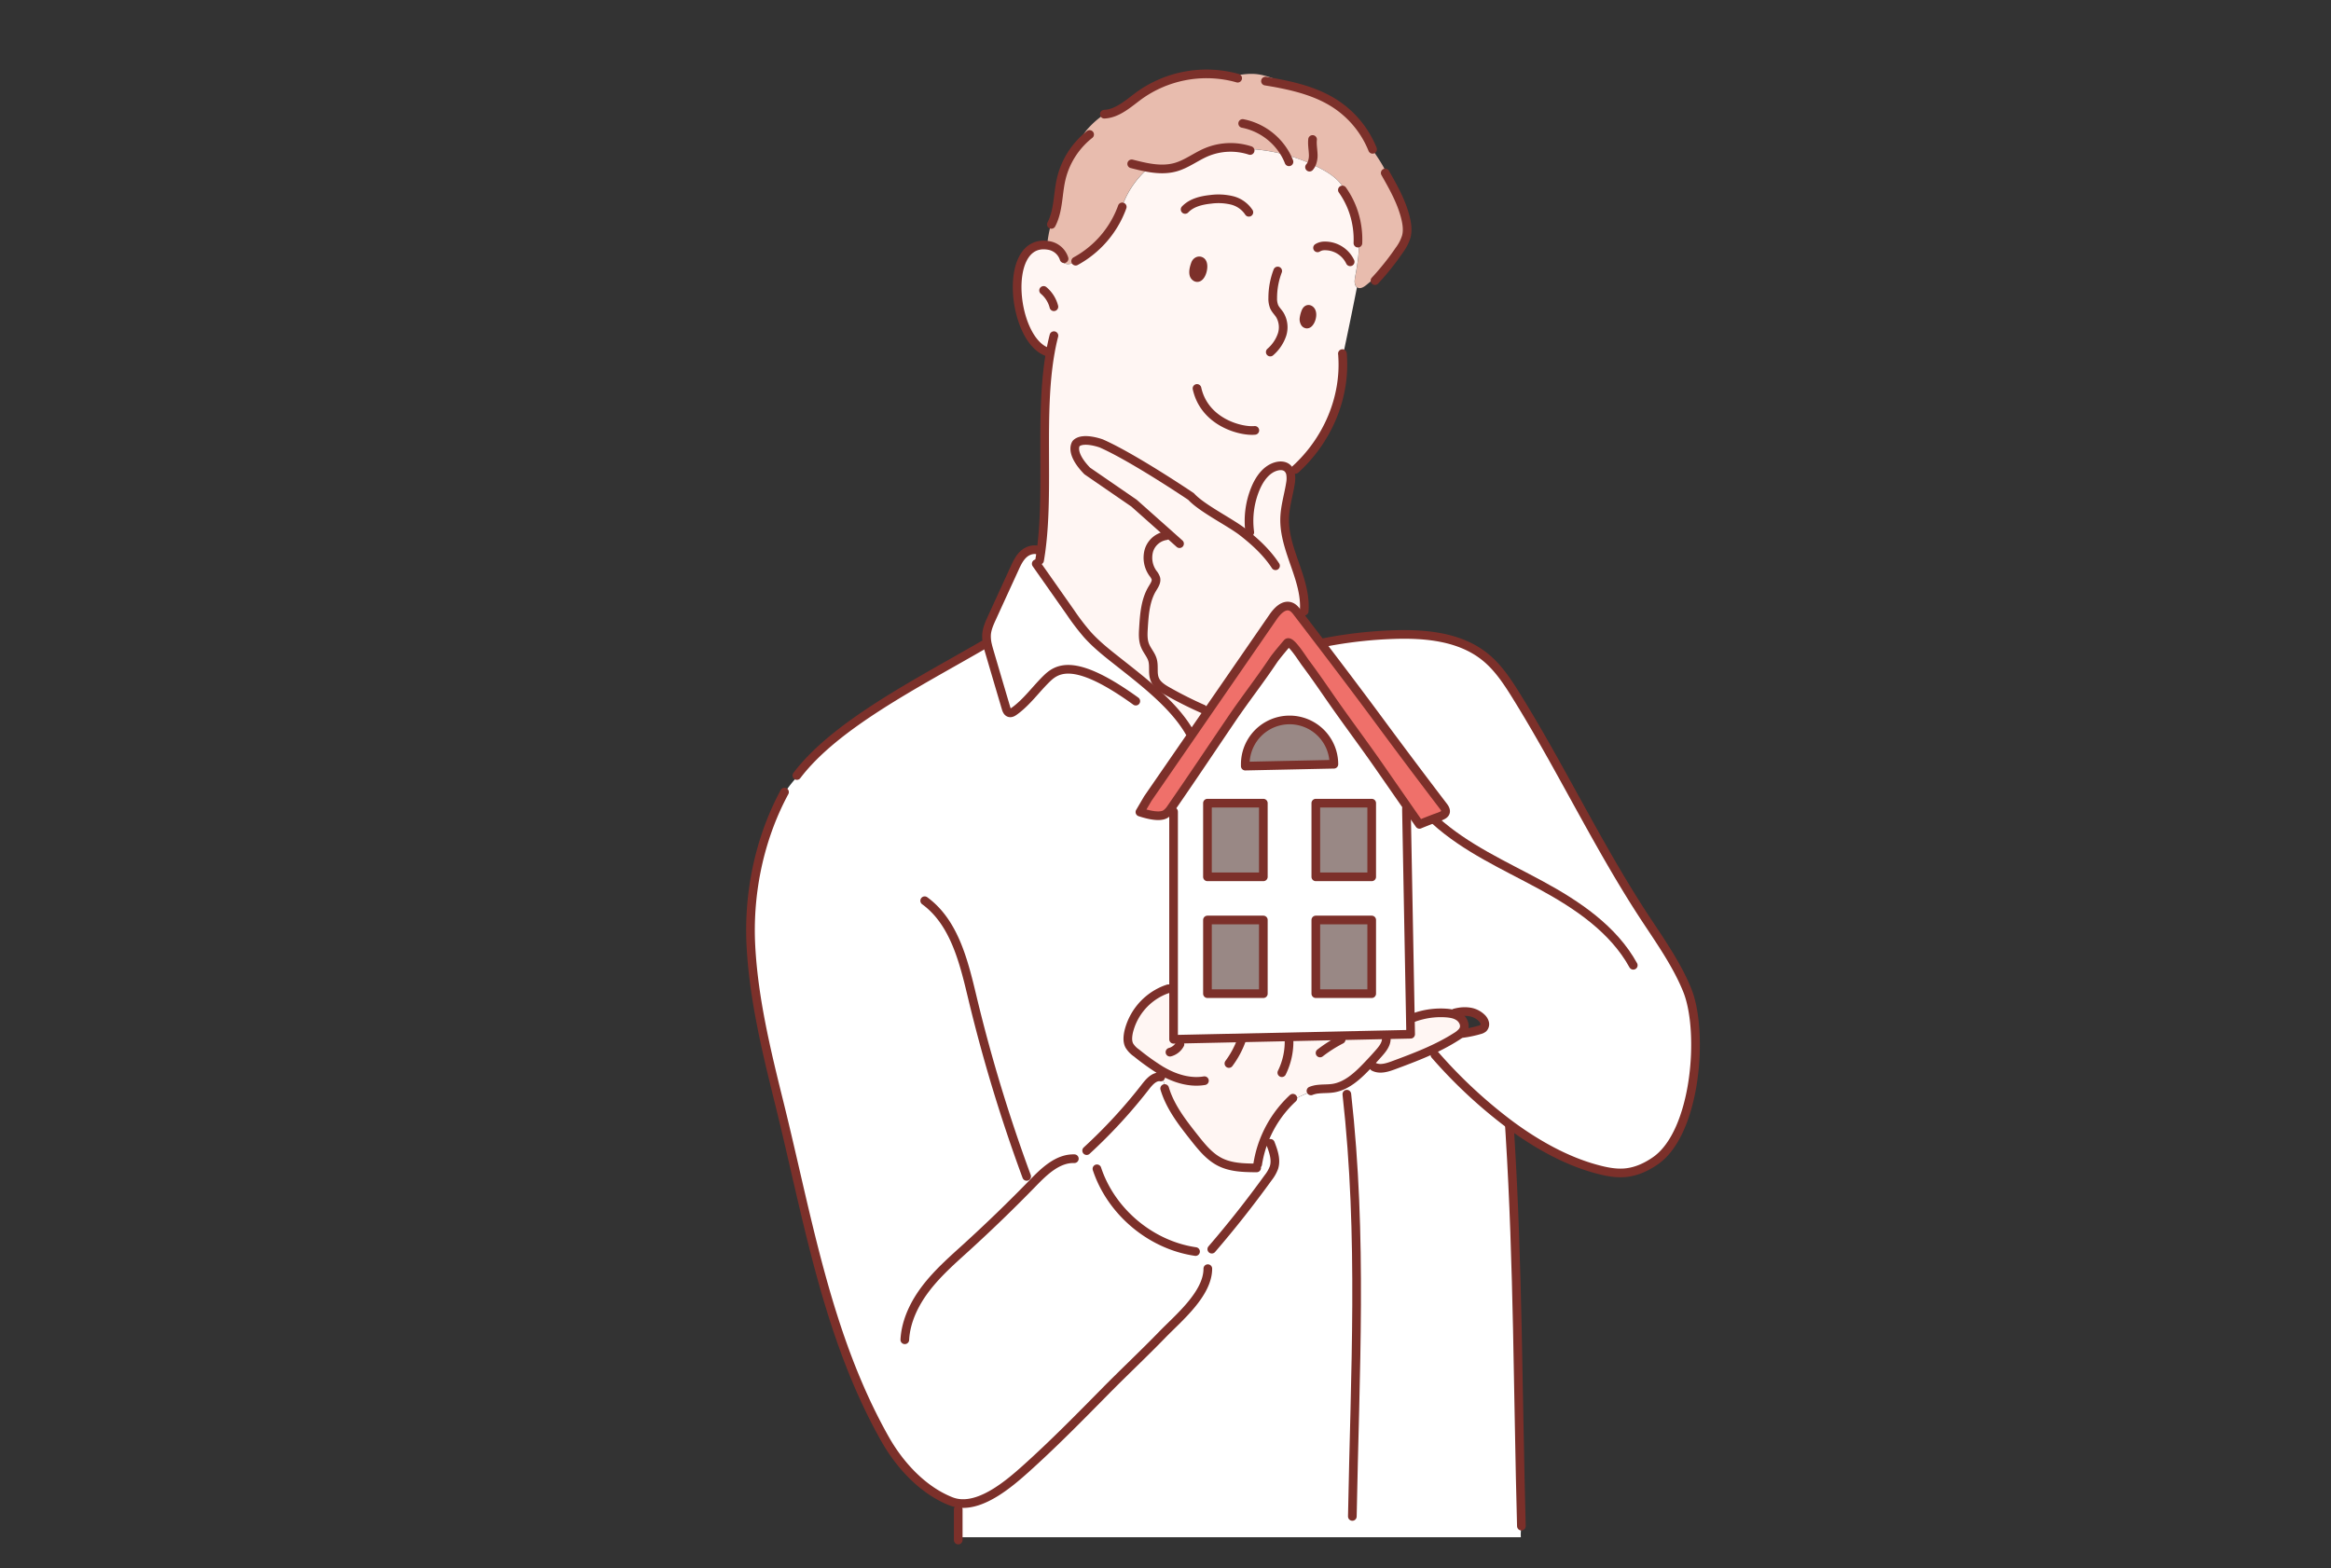 <svg id="レイヤー_1" data-name="レイヤー 1" xmlns="http://www.w3.org/2000/svg" width="1480" height="996" viewBox="0 0 1480 996" preserveAspectRatio="none"><rect x="0" y="0" width="1480" height="996" fill="#333333" stroke="none"/><defs><style>.cls-1{fill:#fff}.cls-2{fill:#fff6f3}.cls-5{fill:#998885}.cls-6{fill:none;stroke:#7c302a;stroke-linecap:round;stroke-linejoin:round;stroke-width:5.5px}</style></defs><path class="cls-1" d="M755.2 468.83l-26.42 38.31-5 8.54c4.39 1.42 12.67 3.78 16.45 1.15a12.37 12.37 0 003.08-3.21l1.12-1.63q0 6.36.08 12.72h.64v102.47a23 23 0 00-5.59 2 4.29 4.29 0 01-2.95.8 38.24 38.24 0 00-20 25.37c-.62 2.83-.89 5.92.42 8.51a15.37 15.37 0 004.58 4.79 147.37 147.37 0 0015.38 11 3.37 3.37 0 00.15 1.9q1.36 4.75 3 9.42l-.7.25c3.52 11.83 11.37 21.81 19 31.47 4.6 5.79 9.4 11.75 16 15.12 5.63 2.88 12 3.58 18.4 3.76v-.66a34.78 34.78 0 006.09-4.25 71.26 71.26 0 014.82-15.37 72.59 72.59 0 0115.27-22.22l.46.46A68.37 68.37 0 01837 692v-.28c3.12-.36 6.37-.16 9.5-.65 8.35-1.31 15.07-7.39 20.94-13.48.94-1 1.86-1.95 2.78-2.92a17.21 17.21 0 002.28.38l-.2 2.46c3.91 2 8.6.47 12.69-1.05 13.68-5.07 27.44-10.27 39.73-18.13a15.94 15.94 0 003.51-2.81l6.76-.31c1.52-.33 3-.72 4.53-1.16a5.46 5.46 0 002.24-1.06 3.58 3.58 0 00.92-3.36 6.73 6.73 0 00-1.83-3.11 14 14 0 00-8.07-3.91 21.22 21.22 0 00-6.06.07l-4.35 1.29a25.93 25.93 0 00-4.2-.61 49.84 49.84 0 00-16 1.49c-2.25.44-4.5 1-6.71 1.61L893 514.68c-.09-1.12-.17-2.22-.22-3.34l8.48 12.21c.88-.39 5.62-2.27 9.94-3.94h.1c4-1.53 9.05-2.43 5.15-7.55q-20.93-27.4-41.36-55.1c-11.35-15.37-24.06-32.16-36.26-48.18l8.49-1.92a278.14 278.14 0 0137.53-3.86c20.26-.69 42 1.35 57.84 14 8.38 6.7 14.4 15.85 20.07 25 28.11 45.26 51 93.62 80 138.31 10.1 15.54 21.59 31.31 28.54 48.58 10.55 26.2 5.76 90.17-20.2 108.21-5.72 4-12.27 7-19.2 7.63-6.51.6-13-.86-19.32-2.62-18.58-5.19-37-15.42-54-28a46.71 46.71 0 01.06 6.26c5.18 83.41 5 165 7.26 248.79h.18a27.43 27.43 0 00-.45 7.06H608.4v-17.66l1.85-.53c-.31-1.11-.63-2.23-1-3.34a20.75 20.75 0 01-5.47-1.3c-18-7.08-32.66-23.17-42-39.73-37-65.69-49-140.4-67.15-213.58-8.1-32.65-16.09-65.56-17.91-99.15-1.73-32 4.68-65 19.08-93.66h.09A71.41 71.41 0 01506.47 493l-.52-.49c24.46-32.31 75.91-58.3 118.47-82.94l2.54-.26a22.2 22.2 0 01-.55-6.64c.32-3.58 1.84-6.93 3.34-10.21q7.17-15.63 14.32-31.27c1.56-3.44 3.22-7 6.06-9.46s7.24-3.59 10.45-1.6h.35c-.2 1.46-.41 2.9-.65 4.32a33.09 33.09 0 00-1 5.39L679.71 389a148 148 0 0010.61 13.91c5.71 6.38 12.46 11.71 19.17 17 8.13 6.42 16.85 13.18 24.81 20.45 8.55 7.79 16.23 16.16 21.34 25.28l1.2.83a80.4 80.4 0 00-1.64 2.36z"/><path class="cls-2" d="M881.15 660.41l.28-3.29 14.22-.31-.19-10.45c2.21-.63 4.46-1.17 6.71-1.61a49.84 49.84 0 0116-1.49 25.93 25.93 0 014.2.61 12 12 0 014 1.74c2.38 1.65 4 4.74 3.14 7.5a6.35 6.35 0 01-1.33 2.31 15.94 15.94 0 01-3.51 2.81c-12.29 7.86-26 13.06-39.73 18.13-4.09 1.52-8.78 3-12.69 1.05l.2-2.46a17.21 17.21 0 01-2.28-.38q2.75-2.93 5.37-5.92c2.15-2.43 4.35-5.22 4.62-8.38z"/><path d="M755.2 468.83c.55-.79 1.09-1.59 1.64-2.37 3.23-4.7 6.48-9.39 9.71-14.1q20.88-30.25 41.75-60.53c2.66-3.87 6.81-8.25 11.21-6.62 1.88.7 3.2 2.37 4.42 4l3.94 5.15 11 14.41c12.2 16 24.91 32.81 36.26 48.18q20.46 27.72 41.36 55.1c3.9 5.12-1.16 6-5.15 7.55h-.1c-4.32 1.67-9.06 3.55-9.94 3.94l-8.48-12.21-18.35-26.42c-10.06-14.38-20.62-28.4-30.58-42.84-4.91-7.11-9.82-14.2-15-21.13-1.93-2.59-9.57-14.83-11.49-12.61s-7 8.21-8.77 10.81c-9.16 13.68-17.65 24.34-26.91 38C769.26 475.41 757 493.8 744.41 512l-1.12 1.63a12.37 12.37 0 01-3.08 3.21c-3.78 2.63-12.06.27-16.45-1.15l5-8.54z" fill="#ef706a"/><path class="cls-1" d="M745.13 524.71h-.64q0-6.36-.08-12.72c12.57-18.19 24.85-36.58 37.29-54.86 9.26-13.64 17.75-24.3 26.91-38 1.73-2.6 6.87-8.59 8.77-10.81s9.56 10 11.49 12.61c5.15 6.93 10.06 14 15 21.13 10 14.44 20.52 28.46 30.58 42.84l18.35 26.42c.05 1.12.13 2.22.22 3.34l2.47 131.68.19 10.45-14.22.31-136.33 2.9V524.71zM870.92 631v-46.77h-35.48V631zm0-74.19V510h-35.48v46.78zm-80.25-70.31l56.24-1.19a28.13 28.13 0 10-56.26 0c0 .41 0 .8.02 1.2zM802.12 631v-46.77h-35.48V631zm0-74.19V510h-35.48v46.78z"/><path d="M832.71 104.21a110 110 0 00-16.38-5.9 111.64 111.64 0 00-19.72-3.51l-2.88.77a39.88 39.88 0 00-27.93 1.18c-6.6 2.83-12.43 7.43-19.33 9.39-5.56 1.58-11.34 1.32-17.07.35a57.88 57.88 0 00-17.61 26.41l.16.06a64 64 0 01-29 32.9l-.08-.1a8.11 8.11 0 01-1.6 1.19c-2.34 1.3-5.81 1-7.09-1.33l1.45-1.34a12.3 12.3 0 00-9-8.26c-.6-.13-1.2-.22-1.78-.3a78 78 0 012.46-13.29l.28.07c4.58-8.74 4-19.19 6.25-28.82a50.65 50.65 0 0112.74-23.47l-.11-.1c.06-2.72 1.59-5.18 3.3-7.3a54.54 54.54 0 0111.5-10.29c8.59-.46 15.4-7 22.37-12.06a73.38 73.38 0 0158.34-11.8l.05-.21c5.43-1.06 11-2 16.47-1.29 5 .63 9.81 2.58 14.51 4.5l-.3 1.48c12.63 2.49 25.1 6.08 35.75 13.2a62.35 62.35 0 0123.08 28.49l-.27.18a115.21 115.21 0 016.72 10.26 34.42 34.42 0 013 7.1c4.74 8.39 9.31 17 11.53 26.33.89 3.73 1.39 7.66.45 11.39a28.23 28.23 0 01-4.5 8.8q-4.51 6.62-9.68 12.78c-3.7 3.06-7.4 6.1-11.09 9.16-1.63 1.35-3.8 2.77-5.69 1.84a2 2 0 01-.39-.25c-1.74-1.19-1.63-4-1.24-6.17 1.55-8.68 3.23-17.55 1.93-26.27h-.09a55.11 55.11 0 00-3.91-18.31l.35-.13c-1.9-5.26-3.87-10.58-7.41-14.9s-8.36-7.34-13.3-9.91c-1.76-.88-3.49-1.73-5.24-2.52z" fill="#e8bcae"/><path class="cls-2" d="M819.09 699.1a72.59 72.59 0 00-15.27 22.22 71.26 71.26 0 00-4.82 15.37 34.78 34.78 0 01-6.09 4.25v.66c-6.38-.18-12.77-.88-18.4-3.76-6.58-3.37-11.38-9.33-16-15.12-7.67-9.66-15.52-19.64-19-31.47l.7-.25q-1.7-4.66-3-9.42a3.37 3.37 0 01-.15-1.9 147.37 147.37 0 01-15.38-11 15.37 15.37 0 01-4.68-4.78c-1.31-2.59-1-5.68-.42-8.51a38.24 38.24 0 0120-25.37 4.29 4.29 0 002.95-.8 23 23 0 015.59-2V660l136.3-2.91-.28 3.29-1-.09c-.27 3.16-2.47 5.95-4.62 8.38q-2.62 3-5.37 5.92c-.92 1-1.84 2-2.78 2.92-5.87 6.09-12.59 12.17-20.94 13.48-3.13.49-6.38.29-9.5.65v.28a68.37 68.37 0 00-17.44 7.61z"/><path class="cls-5" d="M835.44 584.23h35.48v46.78h-35.48zm0-74.19h35.48v46.78h-35.48z"/><path class="cls-2" d="M832.71 104.21c1.75.79 3.48 1.64 5.19 2.52 4.94 2.57 9.78 5.6 13.3 9.91s5.51 9.64 7.41 14.9l-.35.13a55.11 55.11 0 013.91 18.33h.09c1.3 8.72-.38 17.59-1.93 26.27-.39 2.19-.5 5 1.24 6.17q-4.35 22-9.06 44c1.63 26.29-9.55 53-30 71.7l.59.73a25.29 25.29 0 01-3.59 2.53 6.51 6.51 0 00-2.41-4.37c-1.81-1.35-4.31-1.39-6.5-.83-6.43 1.66-10.75 7.73-13.33 13.85a53.57 53.57 0 00-4.16 22.6H793q-.59 3.83-.93 7.65c-1-.82-2-1.62-3-2.4-7.89-6.2-26-15.06-32.83-22.58 0 0-36.76-24.82-57-33.7 0 0-11.64-4.29-15.93 0 0 0-4.6 5.52 7 17.47l29.7 20.43 21.9 19.48-1 1.52-.54-.36a13.5 13.5 0 00-10.89 9.44 17 17 0 002.63 14.5 10 10 0 011.8 3.14c.55 2.28-1 4.48-2.22 6.51-4.46 7.37-5.11 16.34-5.64 24.95-.24 3.69-.44 7.53.9 11s3.92 6 4.87 9.46c1.08 3.87-.13 8.16 1.3 11.91a9.85 9.85 0 001 2l-1 1.12a34.39 34.39 0 001.21 6.19c-8-7.27-16.68-14-24.81-20.45-6.71-5.3-13.46-10.63-19.17-17A148 148 0 01679.71 389l-20.47-29.12a33.09 33.09 0 011-5.39c.24-1.42.45-2.86.65-4.32.06-.41.11-.84.17-1.26 5-38.68-1.13-86 5.74-124.92l-.72-.13c-23.24-5.81-30.22-71.67-1.33-68.12.58.08 1.18.17 1.78.3a12.3 12.3 0 019 8.26l-1.45 1.34c1.28 2.34 4.75 2.63 7.09 1.33a8.11 8.11 0 001.6-1.19l.08.1A64 64 0 00712 133l-.16-.06a57.88 57.88 0 0117.61-26.41c5.73 1 11.51 1.23 17.07-.35 6.9-2 12.73-6.56 19.33-9.39a39.88 39.88 0 0127.93-1.18l2.88-.77a111.64 111.64 0 0119.72 3.51 110 110 0 0116.33 5.86zm-2 101.18c2-1.63 3.31-7.14.82-8.7-1.29-.79-2.19.39-2.61 1.5v.08a16.85 16.85 0 00-1.07 4.26 4.59 4.59 0 00.61 2.49 1.61 1.61 0 001.22.77 1.56 1.56 0 001.06-.4zm-71.23-29.27c3.35 1.47 5.94-8.36 3.1-10.12-1.47-.92-3 .13-3.58 1.57-.74 1.93-1.5 4.52-1 6.59a2.79 2.79 0 001.51 1.96z"/><path class="cls-5" d="M846.91 485.32l-56.24 1.19v-1.19a28.13 28.13 0 1156.26 0z"/><path class="cls-2" d="M819.46 301.36a17.37 17.37 0 01-.11 5.48c-1.16 7.44-3.48 14.71-3.7 22.22-.6 20.25 14 38.88 12.39 59.06l-.47.05c.19 2.05.3 4.1.3 6.16l-3.94-5.15c-1.22-1.6-2.54-3.27-4.42-4-4.4-1.63-8.55 2.75-11.21 6.62q-20.87 30.27-41.75 60.53c-.8-.86-1.58-1.72-2.36-2.57l-.44.4c-7.55-3.32-15-7.05-22.14-11.11-2.81-1.6-5.74-3.42-7.5-6a9.85 9.85 0 01-1-2c-1.43-3.75-.22-8-1.3-11.91-.95-3.43-3.58-6.14-4.87-9.46s-1.14-7.28-.9-11c.53-8.61 1.18-17.58 5.64-24.95 1.22-2 2.77-4.23 2.22-6.51a10 10 0 00-1.8-3.14 17 17 0 01-2.63-14.5 13.5 13.5 0 0110.89-9.44l.54.36 1-1.52-21.82-19.56-29.7-20.43c-11.65-11.95-7-17.47-7-17.47 4.29-4.29 15.93 0 15.93 0 20.21 8.88 57 33.7 57 33.7 6.8 7.52 24.94 16.38 32.83 22.58 1 .78 2 1.58 3 2.4q.35-3.83.93-7.65h.08a53.57 53.57 0 014.16-22.6c2.58-6.12 6.9-12.19 13.33-13.85 2.19-.56 4.69-.52 6.5.83a6.51 6.51 0 012.32 4.43z"/><path class="cls-5" d="M766.64 584.23h35.48v46.78h-35.48zm0-74.19h35.48v46.78h-35.48z"/><path class="cls-2" d="M766.55 452.36c-3.23 4.71-6.48 9.4-9.71 14.1l-1.2-.83c-5.11-9.12-12.79-17.49-21.34-25.28a34.39 34.39 0 01-1.21-6.19l1-1.12c1.76 2.62 4.69 4.44 7.5 6 7.19 4.06 14.59 7.79 22.14 11.11l.44-.4c.83.89 1.58 1.75 2.38 2.61z"/><path class="cls-6" d="M759 167.57c.54-1.44 2.11-2.49 3.58-1.57 2.84 1.76.25 11.59-3.1 10.12a2.79 2.79 0 01-1.5-2c-.45-2.03.31-4.62 1.02-6.55zm70 30.62c.42-1.11 1.32-2.29 2.61-1.5 2.49 1.56 1.16 7.07-.82 8.7a1.56 1.56 0 01-1.06.4 1.61 1.61 0 01-1.22-.77 4.59 4.59 0 01-.61-2.49 16.85 16.85 0 011.07-4.26zM752.45 133c4.09-4.31 10.32-5.81 16.23-6.42a37 37 0 0113.43.65 18 18 0 0110.82 7.58m43.61 22.58a8.34 8.34 0 014.55-1.23 17.69 17.69 0 0116.16 10.09m-46.01 5.84a47.8 47.8 0 00-3.15 17.1 13.53 13.53 0 00.93 5.65c.86 1.88 2.41 3.33 3.53 5.06a15.39 15.39 0 011.38 12.8 25.35 25.35 0 01-7.41 10.87M760 246.67c4.86 21.86 28.35 27.53 36.71 26.64M662.6 184.43a19.94 19.94 0 016.54 10.36m43.39-63.41c-.19.53-.38 1.06-.58 1.58a64 64 0 01-29 32.9"/><path class="cls-6" d="M675.6 164.28a12.3 12.3 0 00-9-8.26c-.6-.13-1.2-.22-1.78-.3-28.89-3.55-21.91 62.31 1.33 68.12m1.38-81.34c4.58-8.74 4-19.19 6.25-28.82a50.65 50.65 0 0112.74-23.47 47.34 47.34 0 015.3-4.81m9.33-12.88h.06c8.59-.46 15.4-7 22.37-12.06a73.38 73.38 0 0158.34-11.8c1.31.29 2.62.63 3.9 1m32.58 53.09a36.52 36.52 0 00-2.07-4.44A40.11 40.11 0 00789 78.4m4.73 17.17a39.88 39.88 0 00-27.93 1.18c-6.6 2.83-12.43 7.43-19.33 9.39-5.56 1.58-11.34 1.32-17.07.35-3.66-.63-7.3-1.53-10.86-2.45m114.84-15.47c-.34 3 .25 6 .39 9.05a14 14 0 01-1.06 6.59 8.16 8.16 0 01-1.27 1.93m-27.97-54.63c3 .5 6.12 1 9.18 1.63 12.63 2.49 25.1 6.08 35.75 13.2a62.35 62.35 0 0123.08 28.49m-19.18 25.81a54.35 54.35 0 016 11 55.11 55.11 0 013.87 18.36c.05 1.47.05 2.93 0 4.39m17.34-44.55l1.43 2.53c4.74 8.39 9.31 17 11.53 26.33.89 3.73 1.39 7.66.45 11.39a28.23 28.23 0 01-4.5 8.8q-4.51 6.62-9.68 12.78Q876 175 873 178.2m-50.54 119.9c20.5-18.66 31.68-45.41 30-71.7 0-.62-.08-1.23-.14-1.85m-183.16-11.39c-.83 3.21-1.54 6.51-2.16 9.87 0 .31-.11.63-.16.94-6.87 38.88-.7 86.24-5.74 124.92-.06.42-.11.85-.17 1.26-.2 1.46-.41 2.9-.65 4.32-.07.45-.14.89-.22 1.33m149.79 3.48c-4.78-7.33-11.07-13.48-17.8-19-1-.82-2-1.62-3-2.4-7.89-6.2-26-15.06-32.83-22.58 0 0-36.76-24.82-57-33.7 0 0-11.64-4.29-15.93 0 0 0-4.6 5.52 7 17.47l29.7 20.43 21.92 19.5 7 6.25"/><path class="cls-6" d="M793.51 338a53.69 53.69 0 013.71-28c2.58-6.12 6.9-12.19 13.33-13.85 2.19-.56 4.69-.52 6.5.83a6.51 6.51 0 012.41 4.37 17.37 17.37 0 01-.11 5.48c-1.16 7.44-3.48 14.71-3.7 22.22-.6 20.25 14 38.88 12.39 59.06m-87.7-47.91a13.5 13.5 0 00-10.89 9.44 17 17 0 002.63 14.5 10 10 0 011.8 3.14c.55 2.28-1 4.48-2.22 6.51-4.46 7.37-5.11 16.34-5.64 24.95-.24 3.69-.44 7.53.9 11s3.92 6 4.87 9.46c1.08 3.87-.13 8.16 1.3 11.91a9.85 9.85 0 001 2c1.76 2.62 4.69 4.44 7.5 6 7.19 4.06 14.59 7.79 22.14 11.11M660.58 350.1c-3.21-2-7.6-.87-10.45 1.6s-4.5 6-6.06 9.46q-7.17 15.63-14.32 31.27c-1.5 3.28-3 6.63-3.34 10.21a22.2 22.2 0 00.55 6.64c.38 1.7.87 3.39 1.37 5.06q5.17 17.61 10.39 35.22c.35 1.19.84 2.55 2 3s2.36-.29 3.35-1c7.92-5.69 13.6-13.91 20.6-20.7s18.45-13.07 56.47 14.39"/><path class="cls-6" d="M657.93 358c.43.63.87 1.25 1.31 1.87L679.71 389a148 148 0 0010.61 13.91c5.71 6.38 12.46 11.71 19.17 17 8.13 6.42 16.85 13.18 24.81 20.45 8.55 7.79 16.23 16.16 21.34 25.28m155.65 53.93h-.1c-4.32 1.67-9.06 3.55-9.94 3.94l-8.48-12.21-18.35-26.42c-10.06-14.38-20.62-28.4-30.58-42.84-4.91-7.11-9.82-14.2-15-21.13-1.93-2.59-9.57-14.83-11.49-12.61s-7 8.21-8.77 10.81c-9.16 13.68-17.65 24.34-26.91 38-12.41 18.3-24.67 36.69-37.26 54.89l-1.12 1.63a12.37 12.37 0 01-3.08 3.21c-3.78 2.63-12.06.27-16.45-1.15l5-8.54 26.42-38.31c.55-.79 1.09-1.59 1.64-2.37 3.23-4.7 6.48-9.39 9.71-14.1q20.88-30.25 41.75-60.53c2.66-3.87 6.81-8.25 11.21-6.62 1.88.7 3.2 2.37 4.42 4l3.94 5.15 11 14.41c12.2 16 24.91 32.81 36.26 48.18q20.46 27.72 41.36 55.1c3.87 5.08-1.19 5.94-5.18 7.51zM624.42 409.54c-42.56 24.64-94 50.63-118.47 82.94M498.1 503c-.77 1.43-1.51 2.85-2.24 4.3-14.4 28.64-20.81 61.68-19.08 93.66 1.82 33.59 9.81 66.5 17.91 99.15 18.16 73.18 30.15 147.89 67.15 213.58 9.33 16.56 24 32.65 42 39.73a20.75 20.75 0 005.47 1.3C624.29 956.2 640.94 942 651 933c17.71-15.87 34.38-32.87 51.06-49.79 11.53-11.7 24.23-23.61 35.92-35.67 10.17-10.5 28.89-25.84 28.89-41.89"/><path class="cls-6" d="M745.13 515.43V660l136.3-2.91 14.22-.31-.19-10.45L893 514.68v-1.41"/><path class="cls-6" d="M766.64 510.04h35.48v46.78h-35.48zm0 74.19h35.48v46.78h-35.48zm68.8-74.19h35.48v46.78h-35.48zm0 74.19h35.48v46.78h-35.48zm11.47-98.91a28.13 28.13 0 10-56.26 0v1.19zM587.11 572c18.87 13.77 24.83 38.76 30.27 61.48a1004.51 1004.51 0 0034.46 113.58m-77.36 103.75c.65-12 6.23-23.37 13.59-32.92s16.48-17.57 25.41-25.67q21.79-19.85 42.36-41c7.25-7.46 15.7-15.58 26-15.4h.28m7.82-5.13A327.61 327.61 0 00727.39 690c2.45-3.16 5.66-6.71 9.59-6.07m2.49 7.32c3.52 11.83 11.37 21.81 19 31.47 4.6 5.79 9.4 11.75 16 15.12 5.63 2.88 12 3.58 18.4 3.76 1.68.06 3.36.07 5 .07m-28.48 51.6q18.87-21.91 35.82-45.4a23.29 23.29 0 003.66-6.44c1.58-5-.35-10.43-2.26-15.36m-110.14 16.17c9 27.26 34.21 48.44 62.6 52.55m39.46-55.47c.14-.89.29-1.76.47-2.63a71.26 71.26 0 014.82-15.37 72.59 72.59 0 0115.27-22.22c.59-.57 1.17-1.14 1.78-1.69m-56.15-11.13c-7.89 1.35-16.06-.66-23.26-4.17-1.53-.75-3-1.56-4.49-2.43a147.37 147.37 0 01-15.38-11 15.37 15.37 0 01-4.59-4.78c-1.31-2.59-1-5.68-.42-8.51a38.24 38.24 0 0120-25.37 34.3 34.3 0 015.21-2.13m1.04 40.28a10.17 10.17 0 006.33-5m31.1 12.2a57.34 57.34 0 008.14-15.26m30.05.95a44.65 44.65 0 01-4.59 20.14m18.5 11.57a16.53 16.53 0 014.6-1.1c3.12-.36 6.37-.16 9.5-.65 8.35-1.31 15.07-7.39 20.94-13.48.94-1 1.86-1.95 2.78-2.92q2.75-2.93 5.37-5.92c2.15-2.43 4.35-5.22 4.62-8.38a7.62 7.62 0 000-1.07m-42.04 9.43a87.08 87.08 0 0113.4-8.53m20.73 17.31c3.91 2 8.6.47 12.69-1.05 13.68-5.07 27.44-10.27 39.73-18.13a15.94 15.94 0 003.51-2.81 6.35 6.35 0 001.33-2.31c.84-2.76-.76-5.85-3.14-7.5a12 12 0 00-4-1.74 25.93 25.93 0 00-4.2-.61 49.84 49.84 0 00-16 1.49 48.88 48.88 0 00-4.73 1.48"/><path class="cls-6" d="M923.69 643.25a29.9 29.9 0 013-.62 21.22 21.22 0 016.06-.07 14 14 0 018.07 3.91 6.73 6.73 0 011.83 3.11 3.58 3.58 0 01-.92 3.36 5.46 5.46 0 01-2.24 1.06c-1.5.44-3 .83-4.53 1.16a66.31 66.31 0 01-7.26 1.24"/><path class="cls-6" d="M840.26 408.12c2.35-.47 4.7-.91 7-1.3a278.14 278.14 0 0137.59-3.82c20.26-.69 42 1.35 57.84 14 8.38 6.7 14.4 15.85 20.07 25 28.11 45.26 51 93.62 80 138.31 10.1 15.54 21.59 31.31 28.54 48.58 10.55 26.2 5.76 90.17-20.2 108.21-5.72 4-12.27 7-19.2 7.63-6.51.6-13-.86-19.32-2.62-18.58-5.19-37-15.42-54-28a309.61 309.61 0 01-47.54-44.26"/><path class="cls-6" d="M911.21 521.05c19.48 17.65 44 28.49 67.06 41S1024.34 590 1037 613m-78.68 101.44c.13 2 .26 3.94.38 5.92 5.18 83.41 5 165 7.26 248.79M608.4 958.56V978m246.74-283.14C865.35 786.23 860.3 871 858.63 963"/></svg>